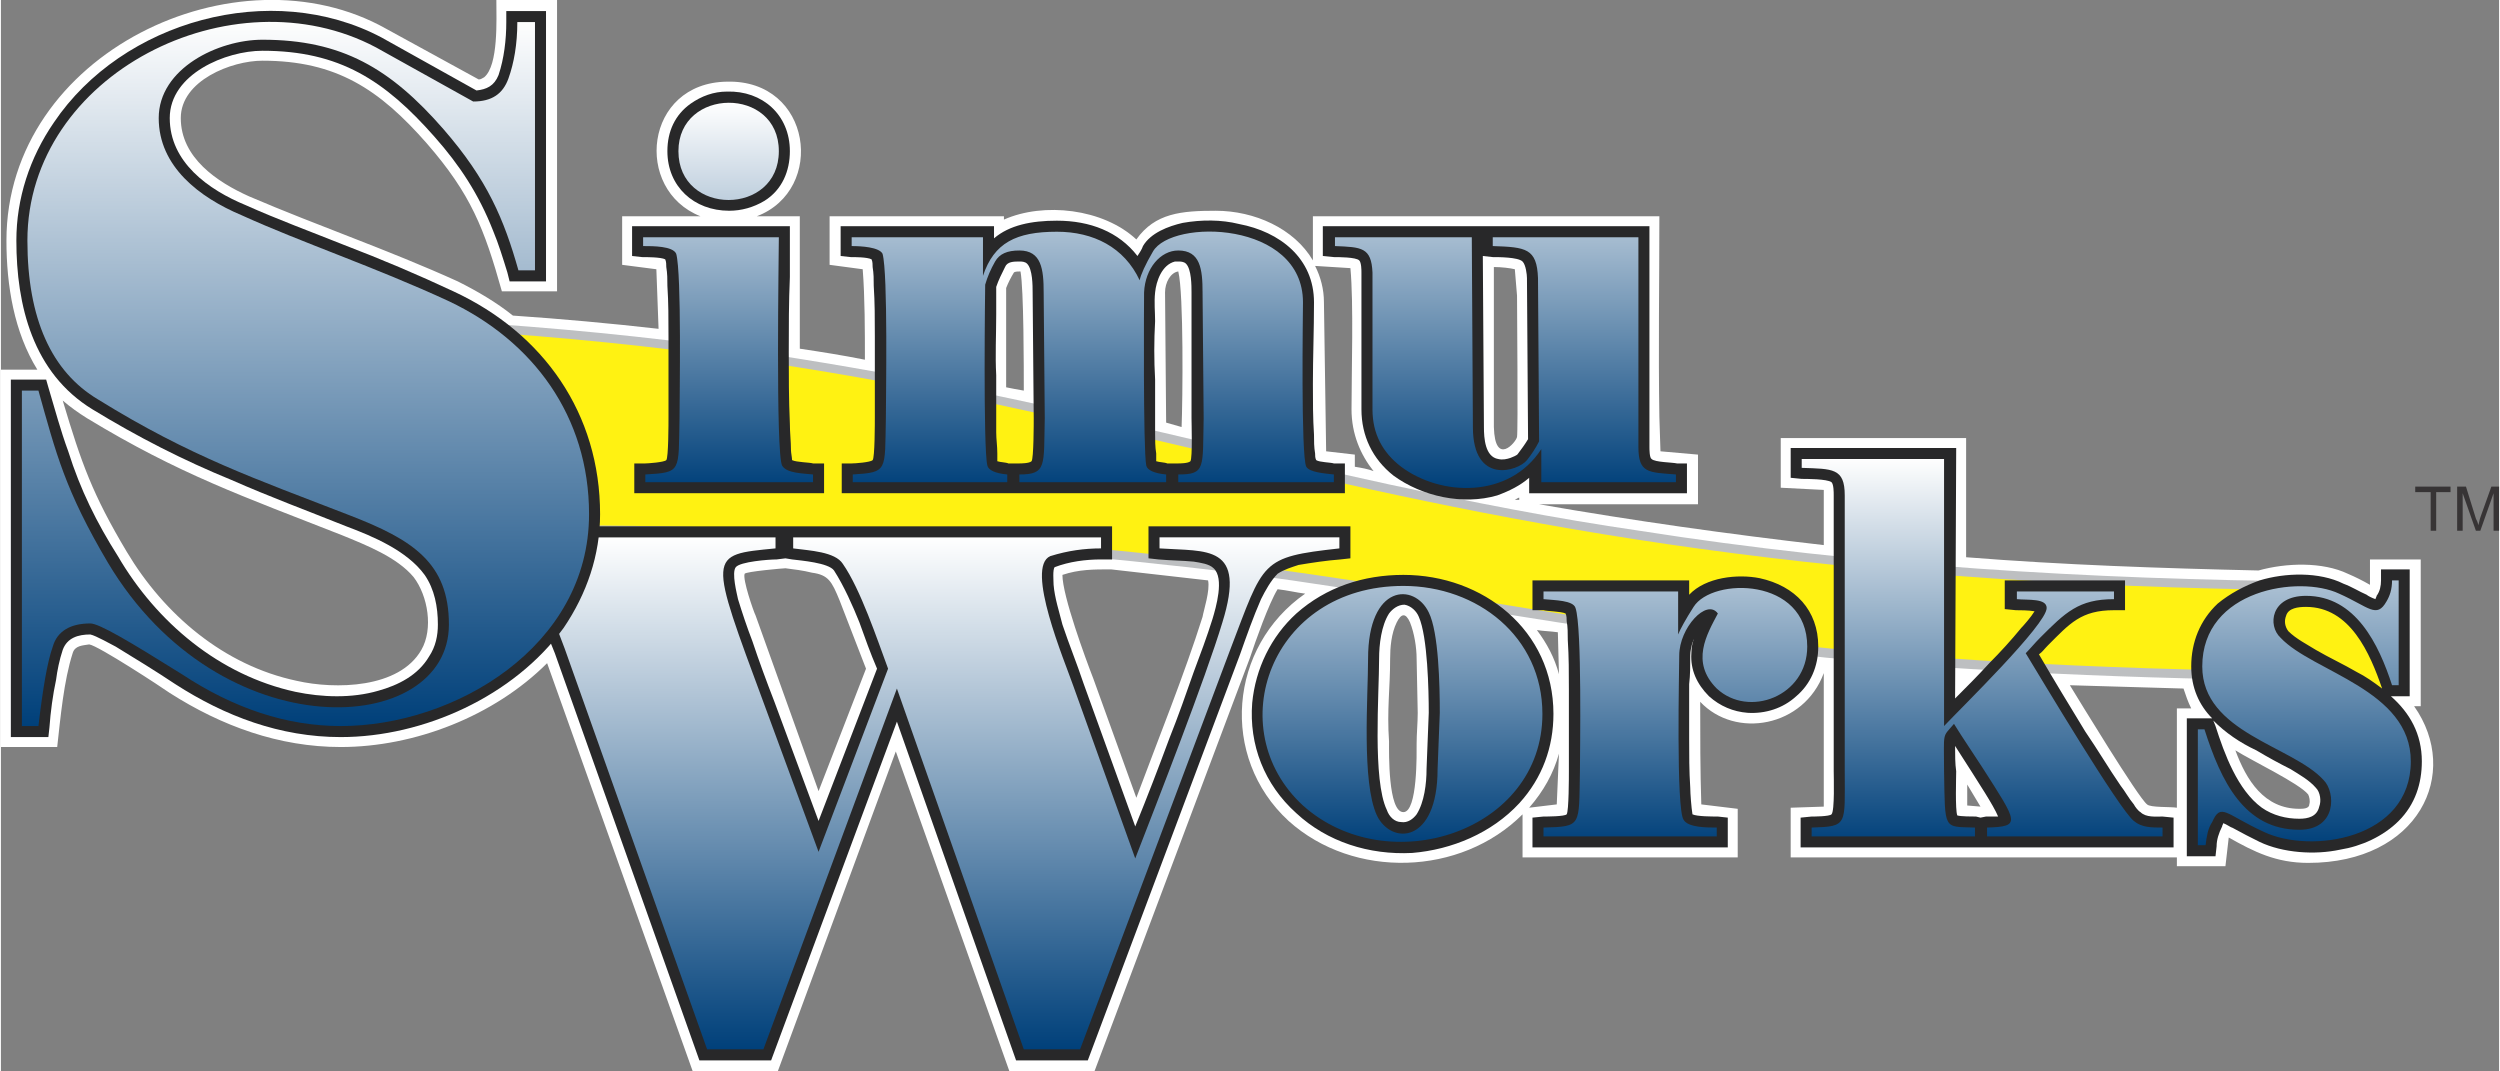 <?xml version="1.0" encoding="UTF-8"?>
<!DOCTYPE svg PUBLIC "-//W3C//DTD SVG 1.1//EN" "http://www.w3.org/Graphics/SVG/1.1/DTD/svg11.dtd">
<!-- Creator: CorelDRAW X8 -->
<svg xmlns="http://www.w3.org/2000/svg" xml:space="preserve" width="2254px" height="966px" version="1.1" style="shape-rendering:geometricPrecision; text-rendering:geometricPrecision; image-rendering:optimizeQuality; fill-rule:evenodd; clip-rule:evenodd"
viewBox="0 0 2264 971"
 xmlns:xlink="http://www.w3.org/1999/xlink">
 <rect x="0" y="0" width="2264" height="971" fill="#808080" stroke="none"/>
 <defs>
  <style type="text/css">
   <![CDATA[
    .fil1 {fill:#BDBFC1}
    .fil2 {fill:#FFF212}
    .fil0 {fill:white}
    .fil11 {fill:#373435;fill-rule:nonzero}
    .fil3 {fill:url(#id0)}
    .fil5 {fill:url(#id1)}
    .fil9 {fill:url(#id2)}
    .fil7 {fill:url(#id3)}
    .fil4 {fill:url(#id4);fill-rule:nonzero}
    .fil6 {fill:url(#id5);fill-rule:nonzero}
    .fil10 {fill:url(#id6);fill-rule:nonzero}
    .fil8 {fill:url(#id7);fill-rule:nonzero}
   ]]>
  </style>
  <linearGradient id="id0" gradientUnits="userSpaceOnUse" x1="1606.21" y1="406.29" x2="1606.21" y2="775.988">
   <stop offset="0" style="stop-opacity:1; stop-color:#282829"/>
   <stop offset="1" style="stop-opacity:1; stop-color:#282829"/>
  </linearGradient>
  <linearGradient id="id1" gradientUnits="userSpaceOnUse" xlink:href="#id0" x1="776.335" y1="476.636" x2="776.335" y2="961.23">
  </linearGradient>
  <linearGradient id="id2" gradientUnits="userSpaceOnUse" xlink:href="#id0" x1="246.919" y1="9.746" x2="246.919" y2="667.59">
  </linearGradient>
  <linearGradient id="id3" gradientUnits="userSpaceOnUse" xlink:href="#id0" x1="998.058" y1="83.127" x2="998.058" y2="452.387">
  </linearGradient>
  <linearGradient id="id4" gradientUnits="userSpaceOnUse" x1="1607.3" y1="416.334" x2="1607.3" y2="765.943">
   <stop offset="0" style="stop-opacity:1; stop-color:#FEFEFE"/>
   <stop offset="1" style="stop-opacity:1; stop-color:#00407A"/>
  </linearGradient>
  <linearGradient id="id5" gradientUnits="userSpaceOnUse" x1="777.43" y1="486.68" x2="777.43" y2="951.185">
   <stop offset="0" style="stop-opacity:1; stop-color:white"/>
   <stop offset="1" style="stop-opacity:1; stop-color:#00407A"/>
  </linearGradient>
  <linearGradient id="id6" gradientUnits="userSpaceOnUse" xlink:href="#id4" x1="248.015" y1="19.736" x2="248.015" y2="657.546">
  </linearGradient>
  <linearGradient id="id7" gradientUnits="userSpaceOnUse" xlink:href="#id5" x1="999.153" y1="93.169" x2="999.153" y2="442.396">
  </linearGradient>
 </defs>
 <g id="Layer_x0020_1">
  <path class="fil0" d="M1978 624c-34,-1 -69,-2 -103,-3 8,13 62,102 70,108 3,3 21,2 27,3l0 -90 13 0c-3,-6 -5,-12 -7,-18zm-567 -51c-7,-1 -13,-1 -19,-2 9,12 16,25 20,40l-1 -38zm-229 -35c-8,-1 -16,-3 -25,-4 -8,13 -20,47 -25,62l-141 375 -77 0 -103 -290 -107 290 -77 0 -132 -370c-48,48 -120,76 -187,76 -56,0 -108,-19 -155,-49 -7,-5 -65,-43 -73,-44 -6,1 -13,1 -15,8 -8,25 -11,58 -14,85l-51 0 0 -342 33 0c-21,-34 -28,-76 -28,-117 0,-170 209,-268 344,-192l84 46c2,0 3,-1 5,-2 13,-11 11,-52 11,-70l55 0 0 264 -50 0c-16,-57 -28,-88 -68,-134 -43,-49 -82,-75 -149,-75 -28,0 -74,18 -74,52 0,36 33,58 62,71 63,27 125,48 189,77 18,9 35,19 50,31 44,3 88,7 132,12l-2 -54 -31 -4 0 -44 71 0c-61,-24 -51,-121 24,-122 77,-2 90,98 27,122l39 0 0 120c20,3 39,6 59,10 0,-25 0,-57 -2,-82l-30 -4 0 -44 158 0 0 3c36,-16 90,-10 120,18 17,-24 41,-26 72,-26 35,0 71,16 88,45l0 -40 314 0c0,60 -1,121 0,182l1 31 34 3 0 45 -144 0c86,15 171,27 258,37l0 -50 -39 -2 0 -45 168 0 0 108c88,7 177,10 265,12 25,-7 58,-8 81,3 7,3 13,6 20,10l0 -23 46 0 0 133 -6 0c43,61 4,142 -96,142 -29,0 -49,-10 -72,-23l-3 26 -44 0 0 -8 -350 0 0 -45 30 -1 0 -32 0 -89c-18,49 -80,60 -112,26 0,30 0,63 1,93l33 4 0 44 -195 0 0 -39c-56,56 -153,59 -212,6 -63,-58 -54,-158 15,-206zm230 145c-5,18 -14,34 -27,49l25 -3 2 -46zm613 -3c10,27 26,53 58,53 3,0 9,0 9,-4 1,-3 0,-7 -1,-9 -8,-10 -50,-30 -66,-40zm-741 -34l-1 -49c0,-10 -2,-23 -6,-33 -4,-9 -8,-8 -12,0 -5,10 -6,23 -6,33 0,27 -3,46 -1,75 0,10 -1,64 13,64 13,0 12,-54 12,-62 0,-9 1,-19 1,-28zm510 85l-12 -20 0 19 12 1zm-700 -205l-88 -10c-16,0 -29,0 -44,5 0,19 21,76 28,94l39 108c19,-51 44,-113 60,-164 1,-6 7,-24 5,-33zm-310 80l-24 -62c-7,-17 -10,-23 -25,-25 -8,-2 -16,-3 -24,-4 -2,0 -36,3 -37,5 -2,5 8,34 10,38l57 159 43 -111zm127 -255c5,1 10,2 16,3 0,-20 0,-92 -3,-108 -2,0 -5,0 -6,1 -3,5 -5,9 -7,14l0 90zm145 32l14 4c1,-24 2,-121 -3,-141 -7,1 -12,10 -12,19l1 118zm171 40c6,1 12,2 17,4 -12,-15 -20,-34 -20,-56 0,-34 2,-96 -1,-128l-32 -2c5,10 8,21 8,33l2 135 26 3 0 11zm145 30l4 0 0 -2c-1,0 -2,1 -4,2zm-19 -211l0 145c1,36 20,14 21,9 1,-6 0,-115 0,-128l-2 -24c-4,-1 -12,-2 -19,-2zm-1297 121c17,57 27,85 58,137 34,57 88,103 154,117 35,8 93,7 113,-28 11,-19 6,-49 -7,-66 -15,-18 -43,-29 -65,-38 -89,-35 -147,-55 -231,-106 -8,-5 -15,-10 -22,-16z"/>
  <g id="_2662766616240">
   <path class="fil1" d="M2158 559l8 1 0 78 -40 -21c-157,-1 -315,-6 -472,-21 -57,-6 -113,-13 -169,-21 -50,-7 -100,-15 -149,-23 -56,-9 -111,-18 -166,-26 -64,-9 -128,-16 -192,-22 -189,-17 -379,-21 -569,-20l-2 0 -275 -200 25 0c172,0 343,9 514,33 66,10 133,21 199,35 61,12 122,26 183,40 68,16 136,32 205,47 75,16 151,31 227,42 203,32 408,44 613,46 8,0 27,13 34,18 5,2 21,13 26,14z"/>
  </g>
  <path class="fil2" d="M157 292c879,0 975,234 1941,243 9,0 51,32 60,33l0 57 -30 -16c-848,-5 -773,-138 -1719,-133l-252 -184z"/>
  <g id="_2662766616624">
   <path class="fil3" d="M1407 647c0,30 -10,58 -31,81 -25,27 -61,42 -97,45 -39,2 -77,-10 -105,-36 -29,-26 -43,-62 -40,-100 3,-31 17,-60 40,-81 27,-24 61,-35 97,-35 72,0 136,50 136,126zm11 -91c-4,-2 -17,-2 -20,-3l-10 0 0 -27 142 0 0 13c15,-16 44,-19 64,-15 32,7 53,29 53,62 0,18 -7,34 -20,45 -12,11 -28,16 -44,15 -13,-1 -25,-6 -35,-15 -11,-11 -17,-24 -16,-39 0,-5 1,-9 2,-13 0,1 0,2 -1,3 -1,4 -2,8 -2,12 0,9 0,18 -1,26 0,16 0,33 0,49 0,15 0,30 1,45 0,5 1,18 2,24 4,2 18,2 23,2l9 1 0 27 -177 0 0 -27 10 -1c3,0 19,0 21,-2 2,-3 2,-34 2,-39 0,-24 0,-49 0,-74 0,-15 0,-30 -1,-45 0,-6 0,-12 -1,-17 0,-2 0,-5 -1,-7zm429 37c14,24 28,47 42,70 11,16 21,33 32,49 4,5 7,11 12,17 1,2 4,6 6,7 5,5 14,4 20,4l10 1 0 27 -338 0 0 -27 10 -1c2,0 16,0 18,-2 3,-3 2,-34 2,-39l0 -250c0,-3 0,-10 -2,-12 -4,-3 -23,-3 -27,-3l-10 -1 0 -27 150 0 -1 227c10,-10 21,-21 31,-32 10,-10 20,-21 29,-32 2,-2 9,-10 12,-15 -5,-1 -14,-1 -17,-1l-10 -1 0 -26 109 0 0 27 -10 0c-30,0 -40,12 -60,32 -3,3 -5,6 -8,8zm-53 148l5 -1c2,0 8,0 11,0 -4,-10 -20,-34 -23,-39 -5,-8 -11,-17 -16,-25 0,0 0,0 0,0 0,8 0,16 1,23 0,5 -1,35 1,40 3,1 14,1 17,1l4 1zm358 -198c0,-1 1,-2 1,-3 3,-4 4,-9 4,-14l0 -10 26 0 0 115 -17 0c17,15 28,34 28,59 0,20 -6,39 -21,54 -14,14 -34,23 -53,26 -23,5 -52,3 -73,-7 -8,-4 -16,-8 -25,-13 -1,0 -5,-3 -8,-4 0,1 -1,2 -1,3 -3,6 -5,12 -5,18l-1 9 -26 0 0 -125 23 0c-12,-12 -19,-28 -19,-47 0,-22 8,-42 24,-57 11,-9 24,-16 38,-21 23,-7 54,-8 76,3 8,3 14,7 21,10 1,1 5,3 8,4zm6 81l0 0c-11,-32 -29,-74 -69,-74 -7,0 -16,1 -18,8 -2,5 -1,10 2,14 7,7 17,12 25,17 12,7 25,13 37,20 8,4 15,9 23,15zm-153 29l2 5c8,25 20,58 42,74 10,7 22,10 34,10 8,0 16,-2 18,-11 2,-5 1,-13 -3,-17 -6,-7 -15,-12 -23,-17 -10,-5 -21,-11 -31,-17 -15,-7 -28,-16 -39,-27zm-711 -7c0,-20 -1,-69 -9,-87 -2,-5 -7,-10 -13,-11 -6,0 -11,4 -14,8 -7,11 -9,28 -9,41 0,32 -6,110 7,137 2,6 7,11 13,11 6,1 11,-3 14,-7 7,-11 9,-28 9,-41l0 0 2 -51z"/>
  </g>
  <path class="fil4" d="M1397 647c0,107 -140,152 -217,83 -75,-69 -30,-199 91,-199 67,0 126,46 126,116zm-93 -1c0,-25 -1,-73 -10,-91 -13,-27 -55,-26 -55,42 0,34 -6,112 8,142 13,27 55,26 55,-42l2 -51zm94 112l0 -8c35,-1 32,-1 33,-51 0,-17 2,-131 -4,-148 -2,-7 -19,-7 -29,-8l0 -7 122 0 0 39c2,-5 7,-14 14,-25 17,-27 103,-27 103,36 0,45 -53,65 -82,38 -24,-24 -9,-49 1,-68 -10,-14 -35,13 -35,38 0,11 -3,140 4,149 4,7 21,7 30,7l0 8 -157 0zm363 -100c15,-16 93,-92 93,-107 0,-9 -17,-7 -27,-8l0 -7 88 0 0 7c-32,0 -44,12 -67,35 -5,5 -9,10 -13,14 14,23 85,142 98,152 7,6 16,6 26,6l0 8 -159 0 0 -8c31,-1 28,-4 -4,-54 -9,-14 -18,-27 -26,-40 -11,13 -9,6 -9,43 1,54 -1,50 28,51l0 8 -148 0 0 -8c33,-1 30,-2 30,-51l0 -250c0,-25 -11,-24 -39,-25l0 -8 129 0 0 242zm230 3l6 0c15,47 36,91 86,91 34,0 33,-34 22,-45 -28,-31 -110,-43 -110,-103 0,-70 88,-83 124,-66 27,12 34,23 43,7 3,-5 5,-11 5,-19l6 0 0 95 -6 0c-12,-37 -33,-81 -78,-81 -32,0 -35,27 -23,38 29,31 118,47 118,112 0,71 -91,84 -133,64 -35,-16 -39,-27 -47,-9 -4,6 -5,13 -6,21l-7 0 0 -105z"/>
  <g id="_2662766615920">
   <path class="fil5" d="M794 606c-6,-14 -11,-28 -16,-42 -6,-15 -14,-33 -23,-47 -5,-7 -30,-9 -38,-10l-6 -1 -8 1c-7,0 -33,2 -37,7 -4,5 1,24 2,29 4,13 8,25 13,38 6,18 13,37 20,55l40 108 53 -138zm-86 -129l299 0 0 30 -10 0c-14,0 -29,2 -42,7 -2,2 -1,13 -1,16 1,12 5,24 8,36 6,18 13,35 19,53l47 130c11,-27 21,-53 31,-80 8,-20 15,-40 22,-60 6,-16 12,-32 17,-48 3,-10 11,-37 1,-46 -4,-4 -12,-5 -18,-6 -10,-1 -21,-1 -32,-2l-9 -1 0 -29 183 0 0 29 -9 1c-13,1 -26,3 -38,5 -6,2 -13,4 -19,8 -6,6 -11,15 -15,23 -7,16 -13,33 -19,50l-138 368 -65 0 -108 -307 -114 307 -65 0 -131 -369c-8,-19 -23,-61 -36,-75 -7,-9 -28,-9 -39,-10l-9 -1 0 -29 290 0z"/>
  </g>
  <path class="fil6" d="M804 606c-10,-27 -25,-72 -41,-95 -7,-11 -30,-12 -45,-14l0 -10 279 0 0 10c-15,0 -30,2 -46,7 -23,10 13,95 21,118l56 156c19,-49 64,-164 79,-214 22,-71 -14,-64 -57,-67l0 -10 163 0 0 10c-72,8 -68,11 -99,92l-136 362 -51 0 -115 -327 -121 327 -51 0 -129 -363c-8,-21 -23,-63 -37,-78 -10,-11 -29,-11 -46,-13l0 -10 274 0 0 10c-62,6 -61,4 -10,142l49 133 63 -166z"/>
  <g id="_2662766616944">
   <path class="fil7" d="M602 235c-4,-2 -17,-2 -21,-2l-9 -1 0 -27 143 0 0 10c0,12 0,24 0,36 -1,23 -1,45 -1,68 0,21 0,43 1,65 0,8 1,16 1,24 0,2 1,7 1,9 4,2 16,2 19,3l10 0 0 27 -172 0 0 -27 10 0c2,0 17,-1 19,-3 2,-2 2,-34 2,-39 0,-24 0,-49 0,-73 0,-16 0,-31 -1,-46 0,-6 0,-11 -1,-17 0,-2 0,-5 -1,-7zm2 -98c0,-18 7,-33 21,-43 10,-7 21,-11 33,-11 32,-1 57,21 57,54 0,18 -7,35 -23,45 -10,6 -21,9 -32,9 -32,0 -56,-22 -56,-54zm462 310l-304 0 0 -27 9 0c3,0 17,-1 19,-3 2,-2 2,-34 2,-39 0,-24 0,-49 0,-73 0,-16 0,-31 -1,-46 0,-6 0,-11 -1,-17 0,-2 0,-5 -1,-7 -4,-2 -15,-2 -19,-2l-9 -1 0 -27 139 0 0 11c14,-12 34,-16 57,-16 30,0 56,10 73,32 2,-3 4,-6 5,-9 7,-12 23,-18 36,-21 17,-3 35,-3 51,1 37,7 68,31 68,71 0,25 -1,50 -1,74 0,16 0,31 1,46 0,6 0,11 1,17 0,2 0,4 1,6 3,2 13,2 16,3l10 0 0 27 -152 0zm-19 -29c3,1 8,1 10,2l0 0 10 0c1,0 9,0 11,-2 2,-3 1,-35 1,-39l0 -114c0,-6 0,-21 -5,-26 -2,-2 -5,-2 -7,-2 -1,0 -2,0 -3,0 -12,3 -17,18 -18,28 -1,9 0,18 0,26 -1,18 -1,35 0,53 0,16 0,33 0,49 0,6 0,12 1,18 0,2 0,5 0,7zm-134 2l0 0 10 0c1,0 9,0 11,-2 2,-2 2,-35 2,-39l-1 -114c0,-6 0,-21 -5,-26 -2,-2 -5,-2 -7,-2 -5,0 -11,0 -13,5 -3,6 -6,12 -8,18 0,8 0,17 0,25 0,19 -1,37 0,55 0,18 0,35 0,52 0,6 1,12 1,19 0,2 0,5 0,7 3,1 8,1 10,2zm472 13c-8,7 -18,12 -29,16 -31,9 -68,1 -94,-18 -19,-15 -29,-36 -29,-60l0 -124c0,-2 0,-9 -2,-11 -3,-3 -19,-3 -23,-3l-10 -1 0 -27 296 0 0 200c0,2 0,10 2,11 3,3 19,3 23,4l9 0 0 27 -143 0 0 -14zm-42 -201l1 155c0,10 1,27 13,29 4,1 8,0 11,-1 2,-1 6,-2 7,-4 3,-4 6,-8 9,-13l-1 -146c0,-3 -1,-12 -4,-15 -4,-4 -22,-4 -27,-4l-9 -1z"/>
  </g>
  <path class="fil8" d="M736 437l-152 0 0 -7c33,-2 30,-2 31,-51 0,-18 2,-131 -3,-149 -3,-7 -21,-7 -30,-7l0 -8 123 0c0,14 -3,196 3,207 4,7 19,7 28,8l0 7zm-122 -300c0,-58 91,-59 91,0 0,59 -91,59 -91,0zm594 300l-141 0 0 -7c25,0 22,-6 23,-51l-1 -114c0,-21 -2,-38 -22,-38 -16,0 -30,16 -31,38 0,3 -1,143 2,157 1,4 7,7 18,8l0 7 -133 0 0 -7c25,0 22,-8 23,-51l-1 -114c0,-21 -2,-38 -22,-38 -11,0 -18,3 -22,10 -4,7 -7,14 -9,21 0,0 -2,149 2,164 1,4 7,7 18,8l0 7 -140 0 0 -7c32,-2 29,-3 30,-51 0,-18 2,-131 -3,-149 -3,-6 -19,-7 -28,-7l0 -8 119 0 0 35c10,-30 30,-40 67,-40 33,0 61,14 75,44 1,-5 5,-14 12,-26 17,-30 136,-28 136,46 0,9 -2,139 3,149 3,5 16,6 25,7l0 7zm310 0l-122 0 0 -30c-29,45 -91,43 -127,16 -17,-13 -26,-30 -26,-52l0 -124c-1,-23 -10,-23 -34,-24l0 -8 124 0 1 172c0,53 41,40 49,30 4,-5 8,-11 11,-17l-1 -148c-1,-27 -11,-28 -41,-29l0 -8 132 0 0 190c0,24 9,23 34,25l0 7z"/>
  <g id="_2662766617552">
   <path class="fil9" d="M81 575c-11,0 -21,3 -25,14 -3,9 -5,19 -6,27 -3,14 -5,29 -6,43l-1 9 -34 0 0 -324 32 0 2 7c6,20 11,39 18,58 11,35 26,65 45,95 35,60 92,108 161,123 24,5 51,6 75,-1 18,-5 36,-14 46,-31 6,-9 8,-19 8,-29 0,-16 -3,-32 -12,-45 -16,-22 -47,-35 -71,-44 -35,-14 -70,-27 -104,-42 -44,-18 -85,-39 -126,-64 -54,-33 -69,-94 -69,-153 0,-38 12,-75 34,-107 62,-92 197,-130 297,-77l0 0 86 48c9,-1 16,-4 20,-14 5,-15 7,-32 7,-48l0 -10 36 0 0 245 -33 0 -2 -8c-4,-13 -8,-26 -13,-38 -13,-33 -30,-59 -53,-85 -45,-51 -86,-78 -156,-78 -33,0 -84,21 -84,61 0,40 35,65 69,79 29,13 59,24 89,36 34,13 67,27 99,42 82,38 133,111 133,202 0,37 -12,72 -33,103 -45,62 -127,99 -202,99 -55,0 -105,-19 -150,-48 -18,-12 -36,-23 -54,-34 -4,-2 -18,-10 -23,-11z"/>
  </g>
  <path class="fil10" d="M533 466c0,120 -122,192 -225,192 -49,0 -97,-16 -144,-47 -48,-30 -75,-46 -83,-46 -18,0 -30,7 -34,21 -5,14 -9,38 -13,72l-15 0 0 -304 15 0c16,57 24,90 63,156 102,171 309,158 309,56 0,-56 -33,-77 -90,-99 -85,-33 -144,-53 -228,-105 -42,-25 -64,-73 -64,-144 0,-151 186,-244 316,-175l88 49c17,0 27,-7 32,-21 5,-14 8,-31 8,-51l16 0 0 225 -15 0c-13,-46 -28,-82 -68,-128 -48,-55 -92,-81 -164,-81 -40,0 -94,26 -94,71 0,44 37,72 75,88 55,25 121,47 188,78 76,36 127,104 127,193z"/>
  <polygon class="fil11" points="2202,481 2202,446 2188,446 2188,441 2220,441 2220,446 2207,446 2207,481 "/>
  <path id="1" class="fil11" d="M2226 481l0 -40 8 0 9 29c1,2 2,4 2,6 1,-2 1,-4 2,-7l10 -28 7 0 0 40 -5 0 0 -34 -12 34 -4 0 -12 -34 0 34 -5 0z"/>
 </g>
</svg>
